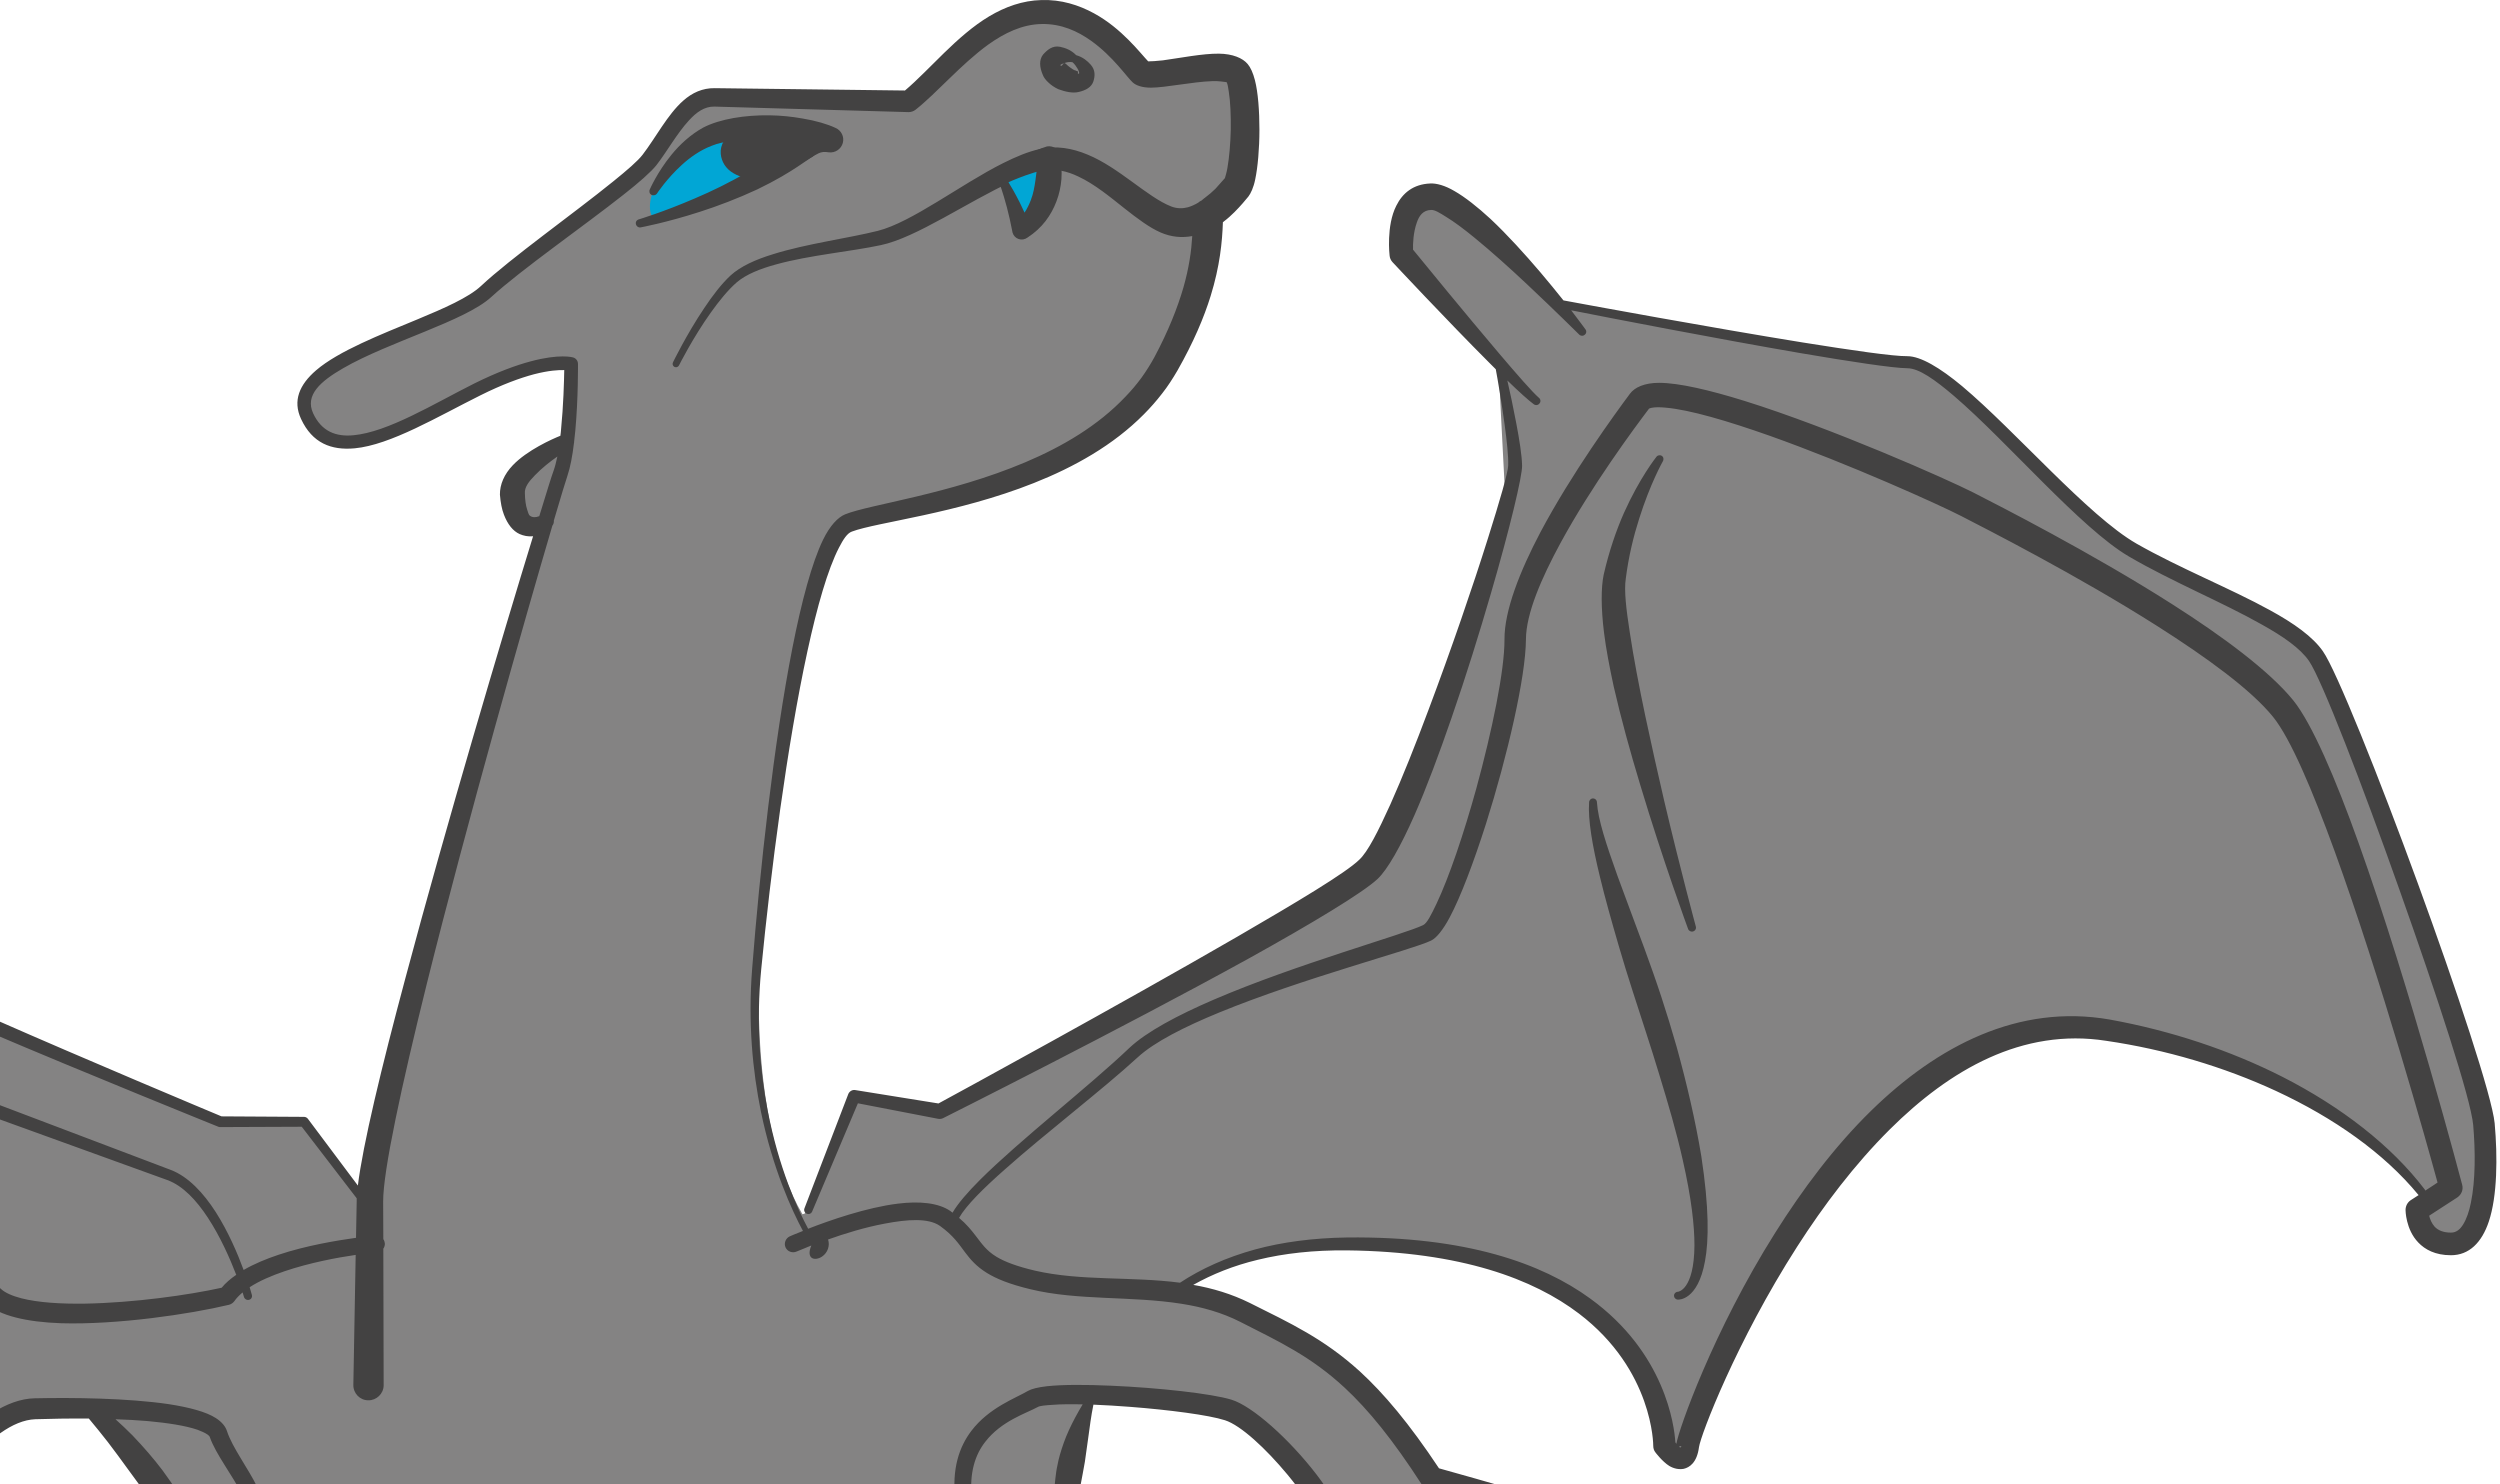 <svg width="283" height="168" viewBox="0 0 283 168" fill="none" xmlns="http://www.w3.org/2000/svg">
<path fill-rule="evenodd" clip-rule="evenodd" d="M-33.432 191.358L-43.472 192.959L-47.841 191.358L-48.733 189.558L-47.042 184.392L-41.708 181.02L-38.876 178.155L-37.24 174.302L-35.937 172.309L-27.007 173.073L-20.745 165.283L-15.574 162.18L-9.912 155.923L-5.886 150.097C-5.886 150.097 -6.754 150.097 -12.198 149.715C-28.971 150.043 -38.768 168.769 -43.557 178.155C-47.047 166.389 -69.547 144.242 -72.7 141.178L-73.002 140.558C-91.238 148.292 -101.119 158.342 -111.254 168.323C-113.891 172.294 -122.256 206.703 -120.634 207.779C-118.235 213.763 -120.193 213.892 -120.634 213.803C-123.693 213.163 -128.101 197.957 -129.906 192.959C-131.715 187.961 -129.906 164.356 -129.906 153.831C-129.906 143.305 -119.34 110.141 -117.575 105.991C-115.805 101.841 -110.971 100.884 -109.34 100.75C-107.704 100.616 -100.083 93.333 -94.843 88.499C-89.602 83.67 -79.597 69.103 -78.511 66.589C-77.42 64.071 -70.548 62.613 -65.308 61.349C-60.067 60.084 -53.761 52.642 -52.928 50.153C-52.1 47.66 -43.17 33.747 -39.64 34.367C-36.105 34.992 -33.408 34.367 -32.991 36.445C-32.575 38.522 -42.337 51.814 -43.17 55.761C-43.998 59.703 -15.133 108.926 -12.019 111.003C-8.9 113.081 24.948 126.993 24.948 126.993H34.428L41.701 136.23C46.094 111.911 56.104 79.842 61.38 59.633C58.043 59.246 57.973 56.326 58.345 54.804C58.722 53.262 62.123 51.393 63.601 50.486C64.578 45.959 65.014 42.706 64.647 41.199C64.647 41.199 61.474 40.366 54.027 44.09C46.585 47.813 37.779 53.624 34.755 47.114C31.731 40.599 50.393 37.297 55.018 33.009C59.644 28.72 71.42 20.827 73.527 18.105C75.639 15.383 77.543 10.96 80.879 11.03C84.211 11.094 99.764 11.412 102.873 11.476C106.944 8.238 111.57 1.5 117.901 1.367C124.227 1.228 128.104 7.286 129.195 8.238C130.286 9.19 138.586 6.468 140.014 8.238C140.177 8.437 140.837 17.936 140.014 20.609C139.612 21.918 138.888 22.651 137.198 24.312C136.117 37.55 131.778 41.095 129.443 45.394C118.823 55.017 95.411 59.633 95.411 59.633C91.931 68.225 89.536 79.326 87.801 90.368C84.945 108.499 84.761 126.963 90.835 137.454L91.088 137.385L96.691 124.315L106.844 125.674C106.844 125.674 151.928 100.626 156.37 97.031C159.171 93.972 167.625 67.983 170.525 58.885C170.064 50.287 169.618 41.056 169.618 41.056L170.253 41.73L170.892 42.414C172.261 43.862 173.361 44.967 173.912 45.394L169.618 41.056C165.002 36.078 158.626 28.779 158.626 28.779C158.626 28.779 157.962 22.398 161.948 22.265C164.764 22.17 172.161 29.84 176.262 34.352L179.093 37.55C179.093 37.55 177.962 36.226 176.262 34.352L176.257 34.347C176.257 34.347 210.859 41.006 215.911 41.006C220.963 41.006 233.854 57.888 241.43 62.276C248.574 66.411 258.089 69.678 261.599 73.57C261.971 73.788 262.303 73.996 262.571 74.185C265.258 76.069 280.425 124.315 281.164 126.775C281.907 129.229 281.337 132.471 281.446 136.021C281.55 139.571 278.055 140.969 275.853 140.86C273.647 140.756 274.079 136.775 274.079 136.775L274.559 136.021C265.903 123.765 249.234 119.353 240.151 117.042C208.965 110.75 191.651 161.347 191.651 161.347L190.843 164.788H189.445L188.369 163.9C188.369 158.977 185.305 146.131 164.496 142.154C143.688 138.183 137.773 143.498 133.31 146.131C150.678 148.337 161.487 166.082 161.859 166.994C162.235 167.906 167.293 169.305 170.357 169.845C173.421 170.38 179.821 174.307 179.821 174.307C179.821 174.307 187.725 181.298 188.369 183.499C189.014 185.706 185.196 188.933 183.53 189.146C181.864 189.36 176.703 181.347 175.573 181.298C174.442 181.243 172.831 182.374 172.612 184.471C172.399 186.563 176.703 191.407 176.703 194.095C176.703 196.782 173.53 199.524 171.517 200.386C169.509 201.244 167.293 200.386 166.162 199.524C165.032 198.666 165.518 196.782 165.84 194.095C166.162 191.407 162.721 188.125 160.57 187.481C158.418 186.836 154.764 189.955 154.655 193.341C154.546 196.727 154.655 197.372 151.001 200.386C147.128 202.588 144.223 192.156 144.223 192.156C144.223 192.156 144.01 188.77 144.223 185.706C144.441 182.642 147.128 180.921 148.363 179.682C149.603 178.447 150.356 177.103 151.001 172.745C150.46 168.824 140.896 161.129 139.488 159.959C138.08 158.793 128.1 158.065 128.1 158.065C128.1 158.065 124.426 157.757 123.454 158.357C120.261 164.198 120.271 178.72 120.271 178.72L24.948 180.366C21.656 172.731 17.099 165.69 10.351 159.691C2.26 158.699 -0.601 160.578 -3.03 162.695L-13.452 177.986C-16.104 182.914 -8.008 177.986 -4.879 186.762C-1.746 195.542 -3.447 198.859 -8.826 201.056C-14.2 203.252 -12.227 194.928 -17.398 192.617C-22.57 190.302 -21.618 198.74 -23.318 202.414C-25.019 206.088 -31.687 206.5 -33.596 202.414C-35.331 198.696 -33.115 193.624 -33.423 191.412L-33.432 191.358ZM170.253 41.73L170.218 41.7L169.791 41.239L169.682 41.125L169.836 41.864C169.856 41.963 169.876 42.062 169.901 42.161C169.94 42.374 169.985 42.588 170.029 42.801L170.183 43.579L170.927 42.449L170.892 42.414L170.872 42.394L170.267 41.75L170.253 41.73ZM-33.462 191.219L-33.447 191.288L-33.432 191.358L-33.596 190.847C-33.537 190.956 -33.492 191.08 -33.462 191.219Z" fill="#848383"/>
<path fill-rule="evenodd" clip-rule="evenodd" d="M73.973 21.65C73.448 22.537 73.249 25.086 74.583 24.689C77.017 23.965 81.162 22.567 85.198 20.44C91.45 17.148 91.43 15.477 93.994 15.809C91.183 14.595 83.855 13.737 80.091 15.477C76.328 17.217 74.895 20.118 73.973 21.65Z" fill="#01a6d5"/>
<path fill-rule="evenodd" clip-rule="evenodd" d="M63.436 49.328C62.488 49.707 59.682 50.958 58.051 52.665C57.084 53.67 56.572 54.846 56.591 56.002C56.667 56.875 56.799 57.633 57.045 58.259C57.463 59.359 58.069 60.117 58.828 60.459C59.264 60.648 59.776 60.762 60.345 60.705C56.913 71.874 50.523 93.359 45.896 110.709C43.165 120.892 41.06 129.672 40.511 134.204L34.859 126.657C34.764 126.524 34.593 126.429 34.423 126.429L25.075 126.372C23.71 125.804 9.64 119.906 -0.733 115.336C-6.137 112.966 -10.518 110.975 -11.542 110.292C-13.078 109.249 -20.814 96.544 -28.134 83.631C-33.823 73.6 -39.246 63.417 -41.256 58.373C-41.559 57.576 -41.787 56.913 -41.92 56.419C-41.958 56.249 -41.977 56.021 -41.996 55.964C-41.256 52.741 -34.6 43.43 -32.477 39.069C-31.832 37.742 -31.623 36.699 -31.718 36.187C-31.984 34.802 -32.818 34.101 -34.145 33.74C-35.378 33.399 -37.236 33.456 -39.398 33.058C-40.156 32.925 -41.104 33.134 -42.128 33.759C-43.19 34.423 -44.442 35.58 -45.712 36.983C-49.562 41.269 -53.696 48.02 -54.265 49.707C-54.682 50.959 -56.653 53.519 -59.118 55.813C-61.129 57.709 -63.481 59.416 -65.642 59.928C-68.923 60.705 -72.828 61.578 -75.635 62.715C-77.816 63.606 -79.333 64.763 -79.864 65.996C-80.452 67.342 -83.675 72.197 -87.278 77.089C-90.274 81.166 -93.536 85.262 -95.849 87.385C-98.864 90.173 -102.675 93.776 -105.653 96.355C-106.809 97.36 -107.852 98.194 -108.649 98.763C-109.009 99.01 -109.464 99.256 -109.559 99.313C-110.659 99.408 -112.859 99.825 -114.907 101.038C-116.5 101.968 -117.998 103.371 -118.87 105.438C-119.951 107.998 -124.293 121.537 -127.479 134.071C-129.508 142.074 -131.044 149.677 -131.006 153.83C-130.949 160.429 -131.574 172.186 -131.574 181.25C-131.574 186.768 -131.328 191.319 -130.626 193.215C-129.469 196.325 -127.27 203.398 -125.013 208.442C-124.046 210.604 -123.06 212.405 -122.169 213.391C-121.676 213.922 -121.183 214.245 -120.747 214.32C-120.026 214.472 -119.552 214.302 -119.249 213.998C-118.926 213.695 -118.756 213.221 -118.756 212.633C-118.737 211.343 -119.438 209.409 -119.874 208.347C-119.799 208.234 -119.742 208.101 -119.704 207.949C-119.704 207.949 -116.556 192.305 -113.826 180.795C-112.555 175.504 -111.418 171.086 -110.678 169.645C-110.147 168.545 -107.967 166.459 -104.99 163.823C-100.723 160.088 -94.826 155.423 -89.156 151.384C-85.06 148.464 -81.096 145.847 -77.949 144.178C-75.901 143.078 -74.289 142.339 -73.284 142.339C-73.037 142.339 -72.734 142.491 -72.412 142.68C-71.843 142.984 -71.236 143.458 -70.553 144.027C-68.638 145.695 -66.325 148.274 -63.879 151.251C-55.004 162.155 -44.461 178.557 -44.461 178.557C-44.195 178.975 -43.721 179.221 -43.228 179.164C-42.735 179.107 -42.318 178.766 -42.148 178.311C-42.148 178.311 -37.388 164.79 -27.11 156.599C-22.749 153.147 -17.402 150.626 -10.973 150.588C-10.12 150.569 -9.286 150.626 -8.451 150.702C-8.318 150.721 -8.166 150.739 -8.034 150.758C-9.228 152.559 -10.499 154.57 -11.808 156.409C-13.325 158.514 -14.88 160.391 -16.51 161.206C-18.425 162.155 -20.284 163.558 -21.933 165.037C-24.683 167.502 -26.883 170.214 -27.85 171.522C-29.234 171.162 -31.87 170.574 -33.975 170.669C-35.643 170.745 -36.971 171.314 -37.615 172.3C-38.734 174.025 -38.734 175.789 -39.606 177.438C-39.852 177.912 -40.194 178.387 -40.706 178.823C-41.521 179.524 -43.285 180.359 -44.992 181.459C-46.699 182.559 -48.329 183.886 -49.259 185.479C-50.51 187.621 -50.681 190.276 -48.064 193.538C-48.045 193.557 -48.007 193.595 -47.988 193.613C-46.661 195.017 -44.973 195.263 -43.304 194.884C-41.086 194.391 -38.905 192.722 -38.203 192.134C-37.881 192.021 -37.217 191.812 -36.477 191.66C-36.041 191.584 -35.587 191.527 -35.188 191.565C-35.094 191.565 -34.961 191.603 -34.885 191.622C-34.866 191.717 -34.884 191.85 -34.903 192.001C-34.903 192.305 -34.941 192.665 -35.017 193.045C-35.264 194.713 -35.776 196.875 -35.776 198.98C-35.776 200.383 -35.567 201.786 -34.979 203.057C-33.766 205.636 -31.13 206.868 -28.456 206.849C-25.707 206.83 -23.034 205.427 -21.915 203.057C-20.967 200.99 -20.814 197.482 -19.999 195.112C-19.809 194.524 -19.639 194.012 -19.241 193.803C-18.937 193.633 -18.558 193.765 -18.027 194.012C-15.827 194.979 -15.297 197.349 -14.576 199.112C-13.969 200.667 -13.211 201.919 -12.13 202.507C-11.201 203 -9.987 203.151 -8.261 202.431C-5.265 201.217 -3.331 199.624 -2.421 197.273C-1.454 194.808 -1.681 191.376 -3.521 186.275C-4.184 184.436 -5.056 183.127 -5.986 182.179C-7.616 180.529 -9.456 179.923 -10.992 179.581C-11.504 179.468 -11.978 179.373 -12.376 179.278L-12.509 179.24C-12.453 179.05 -12.357 178.823 -12.244 178.633C-10.746 175.789 -7.522 170.062 -3.749 165.777C-1.283 162.989 1.391 160.752 4.008 160.657C5.752 160.6 7.857 160.562 10.057 160.581C10.796 161.453 11.516 162.363 12.218 163.254C12.995 164.26 13.717 165.265 14.437 166.251C15.044 167.066 15.631 167.882 16.2 168.659C17.129 169.929 18.02 171.143 18.817 172.281C22.154 177.078 24.089 180.738 24.089 180.738C24.297 181.212 24.866 181.44 25.341 181.231C25.815 181.003 26.023 180.454 25.815 179.98C25.815 179.98 24.487 176.395 21.737 171.636C20.808 169.986 19.708 168.204 18.381 166.421C17.376 165.094 16.238 163.786 15.006 162.496C14.38 161.87 13.735 161.245 13.072 160.657C14.323 160.695 15.555 160.77 16.712 160.865C18.969 161.074 20.979 161.377 22.363 161.851C22.818 162.022 23.197 162.193 23.481 162.382C23.595 162.477 23.709 162.553 23.747 162.667C24.411 164.601 26.326 167.009 27.445 169.246C27.9 170.138 28.223 170.991 28.147 171.75C28.09 172.262 28.469 172.736 28.981 172.793C29.493 172.85 29.967 172.47 30.024 171.958C30.138 170.897 29.777 169.664 29.152 168.393C28.109 166.232 26.308 163.88 25.701 162.022C25.53 161.472 25.112 160.96 24.43 160.524C23.349 159.822 21.434 159.31 19.102 158.95C14.494 158.267 8.179 158.192 3.932 158.287C0.765 158.343 -2.61 160.77 -5.625 164.089C-9.626 168.488 -13.04 174.385 -14.652 177.325C-15.411 178.747 -15.429 179.695 -15.22 180.302C-15.012 180.89 -14.576 181.345 -13.912 181.648C-13.343 181.914 -12.471 182.065 -11.485 182.312C-9.741 182.748 -7.484 183.639 -6.233 187.242C-4.754 191.414 -4.374 194.202 -5.171 196.193C-5.815 197.842 -7.294 198.809 -9.38 199.662C-9.93 199.871 -10.328 199.985 -10.632 199.871C-10.84 199.795 -10.954 199.606 -11.087 199.416C-11.77 198.373 -12.149 196.762 -12.87 195.282C-13.685 193.614 -14.823 192.096 -16.776 191.224C-18.236 190.561 -19.374 190.58 -20.265 190.902C-21.061 191.205 -21.706 191.774 -22.218 192.589C-22.843 193.594 -23.242 195.074 -23.545 196.667C-23.887 198.468 -24.095 200.44 -24.702 201.767C-25.328 203.114 -26.92 203.778 -28.494 203.797C-29.992 203.816 -31.528 203.209 -32.211 201.767C-32.609 200.895 -32.742 199.947 -32.742 198.98C-32.761 196.629 -32.059 194.239 -31.927 192.589C-31.832 191.547 -31.965 190.712 -32.268 190.124C-32.78 189.195 -33.728 188.683 -34.923 188.589C-36.838 188.418 -39.531 189.461 -39.531 189.461C-39.683 189.537 -39.834 189.612 -39.967 189.745C-39.967 189.745 -41.503 191.148 -43.266 191.812C-44.138 192.135 -45.106 192.343 -45.826 191.641C-47.381 189.726 -47.514 188.19 -46.774 186.92C-45.921 185.422 -44.176 184.265 -42.602 183.317C-41.047 182.369 -39.607 181.591 -38.867 180.947C-38.052 180.226 -37.502 179.486 -37.123 178.728C-36.307 177.135 -36.364 175.447 -35.302 173.798C-35.17 173.589 -34.885 173.532 -34.581 173.476C-33.88 173.343 -33.007 173.362 -32.135 173.457C-29.916 173.665 -27.717 174.329 -27.717 174.329C-27.168 174.499 -26.56 174.291 -26.238 173.817C-26.238 173.817 -23.716 170.176 -20.189 166.952C-18.71 165.606 -17.079 164.355 -15.372 163.463C-13.457 162.496 -11.561 160.354 -9.797 157.85C-8.224 155.594 -6.707 153.053 -5.323 151.005C-5.076 150.872 -4.905 150.663 -4.848 150.379C-4.83 150.341 -4.829 150.322 -4.829 150.303C-4.431 149.734 -4.052 149.222 -3.673 148.786C-3.18 148.217 -2.724 147.762 -2.269 147.497C-2.022 147.364 -1.776 147.326 -1.549 147.534C-0.107 148.938 3.059 149.659 6.909 149.791C13.242 149.981 21.472 148.767 25.909 147.705C26.156 147.648 26.364 147.497 26.516 147.307C26.762 146.947 27.084 146.624 27.464 146.302C27.558 146.643 27.616 146.814 27.616 146.814C27.691 147.061 27.957 147.212 28.203 147.136C28.45 147.079 28.583 146.814 28.507 146.567C28.507 146.567 28.431 146.264 28.26 145.714C29.36 144.994 30.745 144.406 32.186 143.913C35.03 142.946 38.159 142.358 40.263 142.055L39.999 156.769C39.98 157.718 40.737 158.514 41.686 158.514C42.615 158.533 43.411 157.775 43.43 156.845L43.392 141.353C43.506 141.182 43.582 140.974 43.563 140.746C43.544 140.557 43.487 140.405 43.392 140.272L43.373 136.044C43.355 132.573 45.459 122.884 48.322 111.335C52.892 92.999 59.416 70.073 62.526 59.511C62.659 59.34 62.715 59.131 62.696 58.923C63.512 56.154 64.062 54.353 64.232 53.86C64.555 52.912 64.801 51.603 64.972 50.162C64.991 50.105 64.991 50.048 64.991 49.991C65.047 49.574 65.086 49.157 65.124 48.759C65.465 45.08 65.427 41.193 65.427 41.193C65.427 40.833 65.18 40.529 64.839 40.453C64.839 40.453 63.36 40.017 60.06 40.908C58.429 41.344 56.325 42.103 53.689 43.411C49.081 45.725 43.924 48.911 39.999 49.271C38.026 49.461 36.395 48.835 35.447 46.787C34.499 44.72 36.281 43.165 38.841 41.686C44.018 38.69 52.628 36.358 55.605 33.627C58.98 30.536 66.147 25.549 70.603 22.022C72.348 20.656 73.695 19.462 74.302 18.703C75.496 17.167 76.633 15.101 77.999 13.621C78.814 12.73 79.725 12.047 80.862 12.066L102.859 12.692C103.144 12.692 103.408 12.597 103.636 12.427C106.082 10.492 108.756 7.307 111.866 5.05C113.706 3.742 115.696 2.756 117.934 2.718C120.152 2.68 121.992 3.533 123.509 4.614C126.012 6.397 127.586 8.767 128.231 9.336C128.572 9.658 129.274 9.924 130.279 9.924C131.929 9.924 134.962 9.26 137.256 9.184C137.844 9.146 138.641 9.279 138.85 9.298C138.983 9.526 139.02 9.905 139.096 10.36C139.286 11.536 139.343 13.11 139.324 14.665C139.286 16.257 139.153 17.831 138.944 19.006C138.869 19.481 138.698 20.031 138.66 20.163C138.395 20.467 138.034 20.884 137.598 21.358C137.257 21.699 136.84 22.059 136.404 22.382L136.366 22.42H136.346C136.233 22.515 136.119 22.61 136.006 22.705C135.873 22.762 135.74 22.837 135.626 22.951C135.266 23.16 134.868 23.349 134.47 23.463C133.882 23.615 133.256 23.634 132.573 23.368C129.9 22.325 126.676 18.969 123.13 17.509C121.366 16.769 119.527 16.447 117.65 16.883C116.379 17.167 115.014 17.736 113.573 18.457C108.756 20.865 103.219 25.169 99.351 26.137C96.013 26.971 91.254 27.597 87.518 28.773C85.527 29.379 83.821 30.157 82.702 31.181C81.678 32.129 80.635 33.494 79.706 34.897C77.715 37.855 76.178 41.022 76.178 41.022C76.084 41.212 76.16 41.439 76.35 41.534C76.539 41.629 76.767 41.553 76.862 41.363C76.862 41.363 78.416 38.254 80.445 35.409C81.374 34.101 82.398 32.83 83.403 31.958C84.446 31.067 86.039 30.422 87.859 29.929C91.614 28.886 96.374 28.469 99.711 27.748C103.712 26.914 109.572 22.818 114.559 20.543C115.848 19.974 117.062 19.538 118.162 19.329C119.508 19.064 120.817 19.386 122.049 19.974C123.927 20.846 125.67 22.306 127.301 23.596C128.742 24.733 130.108 25.757 131.359 26.307C132.611 26.857 133.824 26.933 134.962 26.724C134.867 28.393 134.602 30.308 133.957 32.565C133.294 34.84 132.269 37.457 130.658 40.472C130.221 41.269 129.728 42.046 129.197 42.786C128.648 43.525 128.06 44.227 127.415 44.891C124.305 48.19 120.247 50.56 116.076 52.324C107.485 55.965 98.441 57.102 95.672 58.221C94.838 58.563 93.946 59.511 93.169 61.104C91.917 63.683 90.742 68.044 89.699 73.353C87.594 84.067 86.001 98.649 85.147 109.609C84.654 115.791 85.204 121.253 86.134 125.823C87.48 132.327 89.642 137.011 90.894 139.343C89.965 139.703 89.414 139.949 89.414 139.949C88.94 140.158 88.713 140.727 88.921 141.201C89.13 141.675 89.699 141.884 90.173 141.675C90.173 141.675 90.799 141.41 91.842 140.993C91.197 142.547 92.259 142.775 93.056 142.244C93.7 141.808 93.966 141.012 93.738 140.31C95.596 139.646 97.929 138.925 100.185 138.508C102.688 138.034 105.078 137.845 106.405 138.774C107.941 139.874 108.567 140.86 109.25 141.77C109.876 142.604 110.538 143.363 111.695 144.084C112.757 144.747 114.275 145.373 116.645 145.942C122.03 147.25 128.022 146.681 133.768 147.591C136.043 147.952 138.281 148.559 140.405 149.64C144.804 151.877 148.369 153.527 152.218 157.092C154.873 159.557 157.66 162.951 160.96 168.071C161.13 168.318 161.396 168.526 161.699 168.602C167.73 170.385 171.845 171.446 174.841 172.774C176.699 173.589 178.083 174.5 179.221 175.827C181.117 178.027 183.772 180.188 185.536 182.065C186.048 182.596 186.483 183.108 186.749 183.582C186.882 183.791 186.996 183.962 186.977 184.132C186.882 184.948 186.332 185.991 185.649 186.768C185.327 187.148 184.967 187.47 184.588 187.659C184.398 187.754 184.227 187.849 184.056 187.754C183.412 187.432 182.501 186.313 181.458 185.099C179.808 183.165 178.007 180.985 176.756 180.131C175.637 179.354 174.632 179.448 173.987 179.866C172.906 180.586 171.883 181.477 171.352 182.577C170.954 183.449 170.802 184.436 171.124 185.592C171.466 186.749 173.323 189.29 174.537 191.679C174.84 192.286 175.106 192.893 175.257 193.443C175.295 193.632 175.334 193.822 175.353 193.993C175.353 194.087 175.372 194.183 175.315 194.258C174.367 195.472 173.077 197.785 171.333 198.923C170.555 199.416 169.683 199.606 168.659 199.075C167.748 198.582 167.275 198.127 167.085 197.577C166.896 196.97 167.028 196.325 167.104 195.7C167.237 194.695 167.35 193.651 167.142 192.627C166.763 190.826 165.454 188.494 163.785 187.147C162.25 185.915 160.467 185.478 158.761 186.332C157.13 187.147 155.651 188.323 154.57 189.84C153.546 191.319 152.882 193.102 152.901 195.188C152.901 196.515 152.787 197.52 152.256 198.164C151.744 198.771 150.853 198.942 149.564 198.942C148.976 198.942 148.483 198.506 147.99 197.937C147.212 196.989 146.549 195.643 146.075 194.144C145.316 191.793 144.974 189.062 145.316 186.844C145.657 184.72 146.927 183.146 148.236 181.743C149.355 180.529 150.55 179.429 151.384 178.273C152.123 177.268 152.636 176.206 152.75 175.049C152.939 173.191 151.384 169.986 149.014 166.895C145.999 162.97 141.789 159.159 139.381 158.438C137.143 157.755 131.132 157.092 125.823 156.864C122.921 156.732 120.266 156.731 118.522 156.921C117.498 157.035 116.759 157.224 116.361 157.452C115.033 158.248 111.961 159.329 109.951 161.984C108.604 163.767 107.714 166.251 108.15 169.853C108.207 170.365 108.68 170.726 109.192 170.669C109.704 170.612 110.084 170.138 110.008 169.626C109.705 166.687 110.406 164.639 111.544 163.198C113.383 160.827 116.209 159.974 117.441 159.291C117.726 159.12 118.333 159.083 119.167 159.026C120.096 158.95 121.271 158.95 122.561 158.969C121.973 159.955 121.443 160.922 120.987 161.927C120.57 162.837 120.247 163.766 119.982 164.677C119.868 165.075 119.773 165.473 119.698 165.891C119.584 166.384 119.527 166.876 119.47 167.35C119.318 168.583 119.28 169.74 119.28 170.821C119.28 175.239 120.001 178.197 120.001 178.197C120.039 178.463 120.267 178.633 120.513 178.614C120.779 178.595 120.949 178.349 120.93 178.102C120.93 178.102 121.025 175.732 121.575 172.205C121.765 170.972 122.03 169.626 122.314 168.147C122.466 167.294 122.656 166.402 122.808 165.473C122.94 164.601 123.054 163.71 123.186 162.78C123.357 161.529 123.509 160.296 123.774 159.007C125.083 159.064 126.505 159.14 127.909 159.254C132.346 159.595 136.84 160.182 138.66 160.77C140.462 161.339 143.306 163.994 145.733 166.914C147.307 168.81 148.692 170.84 149.469 172.546C149.867 173.419 150.133 174.177 150.076 174.765C149.962 175.751 149.318 176.585 148.559 177.438C147.307 178.823 145.676 180.226 144.443 181.933C143.533 183.222 142.813 184.663 142.529 186.389C141.998 189.555 142.604 193.576 143.893 196.667C144.69 198.544 145.752 200.061 146.909 200.952C147.743 201.578 148.634 201.9 149.564 201.919C151.991 201.919 153.546 201.255 154.532 200.099C155.442 199.037 155.897 197.425 155.916 195.188C155.916 193.784 156.353 192.589 157.054 191.603C157.832 190.504 158.931 189.651 160.125 189.063C160.941 188.664 161.699 189.29 162.382 190.011C163.254 190.94 163.919 192.21 164.127 193.253C164.298 194.126 164.07 194.998 163.994 195.832C163.88 196.742 163.881 197.634 164.165 198.506C164.525 199.644 165.341 200.781 167.218 201.786C169.417 202.943 171.332 202.564 173.001 201.483C175.03 200.155 176.604 197.558 177.723 196.117C178.387 195.263 178.557 194.069 178.197 192.665C177.761 191.091 176.642 189.157 175.599 187.489C174.879 186.351 174.177 185.365 174.025 184.777C173.892 184.322 173.988 183.943 174.196 183.62C174.443 183.26 174.802 182.938 175.182 182.653C176.471 183.601 178.349 186.028 179.942 187.83C181.041 189.062 182.065 190.03 182.748 190.371C184.132 191.054 185.782 190.617 187.166 189.347C188.57 188.076 189.669 185.99 189.821 184.435C189.916 183.487 189.498 182.331 188.531 181.136C186.881 179.088 183.564 176.566 181.307 173.987C179.923 172.394 178.216 171.238 175.941 170.252C172.945 168.962 168.848 167.9 162.894 166.213C159.519 161.131 156.655 157.736 153.925 155.233C149.848 151.536 146.113 149.81 141.486 147.497C139.419 146.473 137.257 145.828 135.076 145.449C137.2 144.254 139.628 143.268 142.396 142.605C145.354 141.884 148.71 141.505 152.502 141.543C165.454 141.694 173.608 144.804 178.728 148.691C187.185 155.12 187.147 163.653 187.147 163.653C187.147 163.937 187.224 164.203 187.394 164.411C187.394 164.411 188.171 165.454 188.967 165.947C189.517 166.269 190.087 166.365 190.599 166.27C191.243 166.118 192.096 165.587 192.324 163.823C192.513 162.458 196.553 151.858 203.436 141.125C206.414 136.48 209.94 131.815 213.922 127.852C220.73 121.082 228.94 116.341 238.422 117.82C245.172 118.806 251.772 120.779 257.631 123.49C264.211 126.543 269.881 130.544 273.75 135.247C273.769 135.247 273.768 135.266 273.787 135.285L272.876 135.873C272.516 136.119 272.308 136.537 272.308 136.973C272.308 136.973 272.308 139.153 273.75 140.651C274.508 141.448 275.664 142.092 277.447 142.092C279.495 142.092 280.936 140.67 281.733 138.281C282.7 135.399 282.737 130.961 282.396 127.15C282.111 124.154 278.092 112.018 273.712 100.033C269.274 87.878 264.457 75.856 262.959 73.733C261.821 72.083 259.66 70.547 256.948 69.068C252.549 66.641 246.671 64.289 241.854 61.54C236.393 58.411 228.163 48.797 222.114 43.715C219.611 41.629 217.412 40.32 215.914 40.32C214.302 40.339 209.637 39.657 204.062 38.766C193.633 37.078 180.036 34.575 176.983 34.006C176.225 33.058 175.334 31.958 174.367 30.82C172.622 28.772 170.631 26.573 168.734 24.79C167.255 23.425 165.834 22.306 164.639 21.624C163.577 20.998 162.609 20.733 161.908 20.77C159.974 20.846 158.76 21.87 158.059 23.292C156.902 25.568 157.3 28.905 157.3 28.905C157.319 29.19 157.433 29.455 157.623 29.664C157.623 29.664 163.823 36.301 168.602 41.079C168.849 41.326 169.095 41.572 169.322 41.8C169.55 43.013 169.987 45.611 170.328 48.095C170.574 49.916 170.764 51.641 170.726 52.703C170.707 53.48 169.797 56.628 168.432 60.952C166.725 66.394 164.24 73.619 161.737 80.275C160.258 84.238 158.76 87.992 157.395 91.045C156.011 94.098 154.835 96.431 153.868 97.322C152.332 98.82 146.776 102.138 140.044 106.045C126.638 113.8 108.548 123.661 106.234 124.912L96.81 123.395C96.488 123.338 96.165 123.528 96.032 123.831L91.064 136.783C90.969 137.029 91.083 137.295 91.33 137.39C91.576 137.504 91.841 137.371 91.936 137.143L97.113 124.893L106.234 126.657C106.424 126.676 106.613 126.657 106.784 126.562C106.784 126.562 126.885 116.493 141.41 108.472C148.521 104.528 154.304 101.039 155.935 99.503C157.054 98.46 158.552 95.824 160.125 92.259C161.491 89.149 162.932 85.281 164.335 81.204C165.947 76.558 167.483 71.609 168.772 67.172C170.915 59.833 172.338 53.841 172.3 52.703C172.281 51.584 171.997 49.764 171.636 47.886C171.314 46.161 170.934 44.398 170.631 43.07C171.977 44.379 173.077 45.365 173.627 45.763C173.836 45.914 174.12 45.877 174.271 45.668C174.442 45.478 174.405 45.175 174.196 45.023C173.476 44.398 171.75 42.425 169.721 40.036C165.966 35.618 161.207 29.796 159.955 28.261C159.936 27.635 159.974 26.326 160.391 25.169C160.638 24.449 161.074 23.785 162.003 23.766C162.439 23.747 162.989 24.108 163.691 24.544C164.658 25.132 165.739 25.947 166.896 26.895C168.849 28.488 170.991 30.422 172.907 32.224C176.13 35.258 178.747 37.856 178.747 37.856C178.918 38.045 179.202 38.064 179.392 37.894C179.6 37.742 179.619 37.438 179.448 37.249C179.448 37.249 178.842 36.414 177.856 35.125C182.255 35.997 194.372 38.348 203.853 39.979C209.523 40.946 214.264 41.667 215.914 41.686C217.222 41.686 219.023 42.975 221.185 44.815C227.253 50.01 235.521 59.795 241.001 63C245.799 65.806 251.658 68.214 256.038 70.698C258.427 72.026 260.381 73.372 261.386 74.832C262.827 76.937 267.396 88.789 271.644 100.792C275.816 112.549 279.722 124.438 279.969 127.378C280.215 130.298 280.234 133.597 279.703 136.157C279.514 137.105 279.229 137.958 278.831 138.603C278.49 139.153 278.072 139.532 277.447 139.532C276.574 139.532 275.987 139.267 275.608 138.869C275.248 138.471 275.077 137.996 274.982 137.617L278.167 135.551C278.641 135.228 278.869 134.659 278.717 134.109C278.717 134.109 272.858 111.79 266.979 95.388C264.363 88.068 261.708 81.905 259.603 79.288C256.929 75.989 251.658 72.064 245.874 68.385C236.715 62.544 226.267 57.235 223.385 55.756C220.408 54.239 207.38 48.475 197.482 45.384C193.519 44.151 190.029 43.336 187.811 43.336C186.161 43.336 185.043 43.847 184.512 44.568C182.805 46.862 177.931 53.556 174.385 60.231C172.034 64.687 170.29 69.144 170.308 72.367C170.327 75.894 168.905 82.721 167.122 89.244C165.7 94.383 164.032 99.313 162.61 102.309C162.003 103.58 161.548 104.49 161.111 104.717C159.045 105.741 146.757 109.136 137.408 113.156C133.312 114.919 129.786 116.796 127.833 118.636C123.301 122.959 115.488 129.027 110.956 133.54C109.534 134.963 108.434 136.233 107.828 137.276C107.752 137.219 107.656 137.143 107.58 137.086C106.234 136.157 104.072 135.948 101.645 136.252C98.08 136.688 93.909 138.148 91.482 139.096C90.268 136.84 88.144 132.175 86.893 125.671C86.021 121.158 85.584 115.772 86.172 109.704C87.234 98.82 89.092 84.333 91.406 73.695C92.505 68.632 93.7 64.46 94.971 61.995C95.463 61.047 95.9 60.364 96.431 60.175C99.237 59.113 108.339 58.145 117.043 54.675C121.594 52.874 126.031 50.39 129.483 46.901C130.222 46.161 130.904 45.384 131.549 44.549C132.194 43.734 132.763 42.843 133.294 41.932C135.114 38.728 136.29 35.94 137.048 33.494C138.091 30.119 138.357 27.388 138.432 25.15L138.47 25.131L138.49 25.113C138.49 25.113 138.508 25.113 138.508 25.094C138.963 24.753 139.38 24.373 139.741 24.013C140.442 23.311 140.992 22.648 141.315 22.25C141.58 21.908 141.903 21.244 142.092 20.296C142.377 18.95 142.567 16.826 142.567 14.702C142.567 12.578 142.415 10.454 142.055 9.07C141.846 8.255 141.561 7.629 141.239 7.25C140.67 6.567 139.533 6.093 137.978 6.074C136.138 6.055 133.578 6.567 131.625 6.833C130.999 6.909 130.241 6.947 129.975 6.947C129.084 6.017 126.98 3.211 123.832 1.504C122.125 0.575 120.134 -0.07 117.877 0.006C115.754 0.063 113.801 0.765 111.98 1.846C108.302 4.045 105.229 7.895 102.442 10.246L80.9 9.98C79.535 9.961 78.36 10.492 77.336 11.402C75.572 12.957 74.207 15.613 72.747 17.509C72.216 18.21 70.983 19.272 69.409 20.543C64.972 24.145 57.804 29.227 54.447 32.375C53.044 33.684 50.276 34.897 47.261 36.149C43.051 37.893 38.33 39.733 35.788 41.913C33.892 43.544 33.115 45.364 34.082 47.431C35.353 50.162 37.495 50.996 40.15 50.75C44.208 50.37 49.574 47.147 54.371 44.758C56.874 43.506 58.885 42.786 60.44 42.368C62.127 41.932 63.246 41.875 63.872 41.894C63.853 43.146 63.777 45.934 63.512 48.607C63.493 48.835 63.474 49.081 63.436 49.328ZM40.377 135.645L34.158 127.548L24.942 127.586C24.866 127.586 24.791 127.586 24.715 127.548C24.715 127.548 9.621 121.461 -1.359 116.777C-6.915 114.426 -11.428 112.397 -12.49 111.696C-14.291 110.52 -24.702 93.947 -33.102 79.137C-37.957 70.585 -42.148 62.639 -43.684 58.62C-44.272 57.102 -44.442 56.002 -44.328 55.509C-44.139 54.523 -43.436 52.969 -42.45 51.167C-40.402 47.413 -37.141 42.388 -35.359 39.069C-34.828 38.064 -34.354 36.793 -34.278 36.604C-34.411 36.206 -34.884 36.206 -35.415 36.13C-36.572 35.978 -38.127 35.959 -39.872 35.656C-40.005 35.637 -40.137 35.732 -40.308 35.807C-40.573 35.921 -40.858 36.111 -41.161 36.319C-42.337 37.211 -43.683 38.69 -45.011 40.358C-48.12 44.246 -51.136 49.214 -51.591 50.598C-52.084 52.059 -54.283 55.187 -57.146 57.899C-59.536 60.155 -62.38 62.127 -64.959 62.753C-67.633 63.398 -70.724 64.099 -73.227 64.972C-74.346 65.351 -75.35 65.768 -76.109 66.242C-76.602 66.546 -76.982 66.811 -77.152 67.172C-77.759 68.594 -81.077 73.733 -84.87 78.871C-87.98 83.119 -91.412 87.366 -93.82 89.604C-97.404 92.884 -102.069 97.284 -105.236 99.844C-106.336 100.716 -107.265 101.399 -107.928 101.74C-108.459 102.044 -108.915 102.176 -109.218 102.195C-110.053 102.252 -111.816 102.555 -113.465 103.504C-114.584 104.148 -115.665 105.097 -116.272 106.538C-117.372 109.06 -121.771 122.371 -125.071 134.697C-127.138 142.453 -128.768 149.81 -128.806 153.83C-128.863 160.429 -129.659 172.186 -129.83 181.269C-129.925 186.521 -129.83 190.864 -129.185 192.703C-128.086 195.813 -126.019 202.886 -123.895 207.949C-123.155 209.675 -122.434 211.154 -121.733 212.14C-121.297 212.747 -120.918 213.183 -120.52 213.259C-119.723 213.448 -119.723 212.747 -119.818 211.95C-119.97 210.85 -120.424 209.523 -120.747 208.708C-120.766 208.708 -120.785 208.708 -120.804 208.708C-121.316 208.613 -121.657 208.12 -121.562 207.608C-121.562 207.608 -121.524 207.456 -121.486 207.209C-124.122 202.146 -125.392 193.272 -125.885 183.734C-126.663 168.981 -125.64 152.673 -125.336 146.624C-125.128 142.604 -123.895 137.428 -122.302 132.213C-119.856 124.135 -116.538 115.924 -114.907 111.715C-114.755 111.373 -114.489 111.088 -114.148 110.937C-112.555 110.216 -107.397 105.931 -101.708 101.038C-94.294 94.667 -86.045 87.196 -83.732 84.655C-81.02 81.716 -75.465 72.936 -67.899 67.077C-63.443 63.626 -58.322 61.179 -52.709 61.274C-50.623 61.312 -48.462 62.26 -46.3 64.004C-43.209 66.489 -40.023 70.623 -36.989 75.572C-29.082 88.409 -21.914 106.765 -18.349 114.995C-17.685 116.55 -17.136 117.726 -16.756 118.427C-16.662 118.598 -16.548 118.769 -16.491 118.863L19.348 132.44C21.32 133.199 23.045 135.057 24.43 137.219C25.833 139.419 26.895 141.903 27.578 143.761C28.753 143.078 30.118 142.51 31.541 142.036C34.669 140.993 38.121 140.424 40.301 140.12L40.377 136.044C40.377 135.911 40.377 135.778 40.377 135.645ZM26.743 144.311C26.042 142.491 24.942 139.988 23.519 137.826C22.249 135.892 20.713 134.223 18.931 133.578L-17.269 120.475C-17.458 120.418 -17.743 120.21 -18.046 119.774C-18.463 119.148 -19.146 117.744 -20.037 115.753C-23.678 107.618 -31.055 89.49 -39.057 76.861C-41.977 72.234 -44.973 68.347 -47.931 66.034C-49.562 64.744 -51.174 63.948 -52.729 63.948C-57.735 63.891 -62.228 66.185 -66.153 69.276C-73.53 75.098 -78.897 83.745 -81.533 86.665C-83.865 89.244 -92.208 96.867 -99.755 103.314C-105.217 107.979 -110.299 112.018 -112.441 113.27C-114.167 117.536 -117.39 125.33 -119.837 132.99C-121.429 137.978 -122.719 142.908 -122.985 146.776C-123.421 152.768 -124.767 168.981 -124.331 183.658C-124.084 192.286 -123.25 200.383 -121.183 205.522C-120.348 200.876 -118.225 189.29 -116.272 180.245C-115.058 174.632 -113.863 169.986 -113.124 168.431C-112.536 167.218 -110.223 164.696 -106.886 161.699C-102.6 157.85 -96.665 153.053 -90.938 148.9C-85.913 145.278 -81.04 142.168 -77.588 140.575C-75.768 139.722 -74.27 139.286 -73.284 139.286C-72.374 139.286 -71.16 139.76 -69.795 140.765C-67.558 142.415 -64.656 145.562 -61.584 149.393C-54.625 158.097 -46.699 170.252 -43.608 175.087C-41.636 170.707 -36.667 161.169 -28.476 154.854C-23.735 151.175 -17.914 148.578 -10.973 148.615C-10.044 148.634 -9.134 148.692 -8.243 148.786C-7.769 148.843 -7.295 148.919 -6.821 148.995C-6.366 148.35 -5.91 147.743 -5.455 147.231C-3.445 144.918 -1.492 144.33 0.063 145.866C0.575 146.359 1.409 146.7 2.414 146.966C4.348 147.459 6.89 147.61 9.621 147.572C15.101 147.478 21.339 146.605 25.093 145.771C25.529 145.24 26.099 144.747 26.743 144.311ZM190.049 163.767C190.106 163.823 190.162 163.842 190.219 163.842C190.257 163.861 190.296 163.823 190.315 163.767C190.352 163.653 190.219 163.691 190.049 163.767ZM274.546 134.773C275.266 134.318 275.93 133.863 275.93 133.863C274.754 129.539 269.483 110.671 264.287 96.374C261.765 89.452 259.299 83.612 257.308 81.147C254.786 78.037 249.742 74.396 244.262 70.907C235.198 65.142 224.864 59.89 222.001 58.411C219.46 57.102 209.334 52.532 200.326 49.328C195.643 47.678 191.281 46.37 188.493 46.142C187.886 46.085 187.375 46.085 186.977 46.161C186.863 46.18 186.711 46.237 186.673 46.256C184.947 48.531 180.169 54.998 176.661 61.445C174.48 65.465 172.755 69.447 172.736 72.367C172.717 76.634 170.631 85.603 168.222 93.226C166.838 97.569 165.359 101.493 164.108 103.845C163.33 105.305 162.572 106.215 161.984 106.481C159.898 107.505 147.478 110.729 138.016 114.616C134.09 116.228 130.677 117.953 128.799 119.679C124.817 123.338 118.389 128.25 113.743 132.383C111.297 134.545 109.363 136.461 108.566 137.864C109.42 138.584 109.97 139.267 110.463 139.912C111.126 140.765 111.638 141.561 112.795 142.263C113.743 142.832 115.071 143.344 117.157 143.837C122.334 145.032 128.041 144.482 133.578 145.202C135.967 143.628 138.793 142.339 142.111 141.429C145.126 140.613 148.577 140.139 152.502 140.082C166.004 139.931 174.575 143.04 179.998 146.985C188.512 153.147 189.537 161.415 189.651 163.273C189.689 163.33 189.727 163.387 189.765 163.444C190.03 161.795 193.936 150.682 200.952 139.551C204.005 134.697 207.646 129.805 211.818 125.728C219.327 118.389 228.504 113.611 238.82 115.412C245.741 116.664 252.473 118.901 258.408 121.916C265.045 125.31 270.696 129.672 274.488 134.659C274.507 134.697 274.527 134.735 274.546 134.773ZM-42.925 162.572C-42.925 162.572 -42.963 155.158 -43.57 145.449C-43.721 142.908 -43.93 140.215 -44.214 137.466C-44.328 136.347 -44.442 135.209 -44.594 134.052C-44.727 133.123 -44.859 132.175 -45.011 131.227C-45.371 129.008 -45.788 126.809 -46.262 124.666C-46.983 121.386 -47.836 118.275 -48.709 115.412C-48.746 115.185 -48.993 115.014 -49.239 115.071C-49.486 115.128 -49.638 115.374 -49.581 115.621C-49.145 118.541 -48.841 121.708 -48.481 125.026C-48.272 127.188 -48.044 129.388 -47.817 131.606C-47.703 132.554 -47.59 133.483 -47.476 134.432C-47.343 135.569 -47.192 136.688 -47.04 137.807C-46.68 140.519 -46.319 143.173 -45.978 145.676C-44.67 155.29 -43.816 162.629 -43.816 162.629C-43.816 162.875 -43.589 163.065 -43.342 163.046C-43.096 163.027 -42.906 162.819 -42.925 162.572ZM189.953 147.117C189.953 147.117 192.192 147.288 193.007 142.756C193.443 140.424 193.481 136.726 192.589 130.885C191.926 126.865 190.94 122.656 189.802 118.522C189.253 116.607 188.683 114.729 188.077 112.89C187.451 110.975 186.787 109.117 186.142 107.353C185.043 104.357 183.981 101.588 183.09 99.123C181.838 95.615 180.89 92.771 180.776 90.837C180.776 90.59 180.587 90.382 180.321 90.382C180.075 90.382 179.885 90.59 179.885 90.837C179.752 92.771 180.245 95.71 181.117 99.275C181.686 101.645 182.425 104.262 183.241 107.069C183.734 108.737 184.246 110.444 184.815 112.189C185.801 115.279 186.882 118.484 187.849 121.708C188.835 124.931 189.783 128.155 190.485 131.303C191.471 135.626 191.812 138.736 191.812 140.974C191.774 146.055 189.953 146.226 189.953 146.226C189.707 146.226 189.499 146.416 189.499 146.662C189.499 146.928 189.707 147.117 189.953 147.117ZM-42.925 115.488C-42.925 115.488 -43.038 107.979 -43.664 99.616C-43.949 96.07 -44.29 92.373 -44.802 89.054C-45.106 86.987 -45.504 85.072 -45.921 83.404C-46.622 80.711 -47.457 78.682 -48.215 77.734C-49.353 76.388 -49.808 75.079 -49.865 73.884C-50.017 71.438 -48.785 69.58 -48.785 69.58C-48.633 69.39 -48.671 69.106 -48.86 68.954C-49.05 68.802 -49.335 68.84 -49.486 69.03C-49.486 69.03 -51.269 70.964 -51.515 73.846C-51.648 75.401 -51.287 77.184 -50.055 79.08C-49.486 79.933 -49.088 81.735 -48.633 84.029C-48.31 85.641 -47.988 87.518 -47.647 89.51C-47.097 92.79 -46.49 96.393 -45.978 99.882C-44.745 108.131 -43.816 115.545 -43.816 115.545C-43.797 115.791 -43.589 115.981 -43.342 115.962C-43.096 115.943 -42.906 115.735 -42.925 115.488ZM191.964 104.869C191.964 104.869 190.22 98.441 188.38 90.628C187.66 87.556 186.939 84.275 186.256 81.09C185.536 77.677 184.91 74.377 184.492 71.59C184.094 69.011 183.829 66.868 184.038 65.503C184.36 62.962 184.929 60.667 185.554 58.714C186.806 54.732 188.228 52.229 188.228 52.229C188.361 52.02 188.323 51.736 188.115 51.603C187.906 51.471 187.621 51.527 187.489 51.736C187.489 51.736 185.611 54.087 183.829 58.069C182.956 60.042 182.141 62.412 181.534 65.067C181.231 66.546 181.231 68.821 181.572 71.59C181.8 73.448 182.198 75.515 182.672 77.715C183.487 81.28 184.55 85.148 185.668 88.827C188.285 97.549 191.091 105.154 191.091 105.154C191.167 105.381 191.433 105.514 191.661 105.438C191.907 105.362 192.039 105.115 191.964 104.869ZM63.094 51.679C62.298 52.229 61.331 52.988 60.534 53.822C59.908 54.467 59.359 55.13 59.416 55.851C59.435 56.572 59.511 57.216 59.681 57.709C59.795 57.994 59.814 58.259 60.004 58.392C60.269 58.581 60.61 58.6 61.046 58.43C61.9 55.642 62.469 53.803 62.658 53.31C62.829 52.836 62.962 52.286 63.094 51.679ZM89.472 16.238C88.448 17.035 87.006 18.115 84.674 19.443C82.626 20.656 80.54 21.661 78.662 22.458C75.06 24.013 72.329 24.828 72.329 24.828C72.083 24.885 71.912 25.132 71.988 25.378C72.044 25.625 72.291 25.795 72.538 25.738C72.538 25.738 75.421 25.207 79.232 23.975C81.242 23.33 83.498 22.477 85.736 21.434C90.021 19.367 91.425 17.926 92.657 17.357C93.018 17.186 93.34 17.167 93.814 17.243C94.535 17.338 95.217 16.883 95.407 16.181C95.596 15.479 95.236 14.759 94.572 14.475C93.681 14.057 92.353 13.659 90.836 13.413C89.68 13.204 88.409 13.072 87.12 13.053C84.351 13.015 81.526 13.451 79.611 14.437C78.169 15.233 76.938 16.371 75.989 17.546C74.397 19.5 73.562 21.434 73.562 21.434C73.448 21.661 73.524 21.946 73.751 22.06C73.979 22.174 74.263 22.097 74.396 21.87C74.396 21.87 75.458 20.239 77.184 18.665C78.113 17.812 79.269 16.997 80.559 16.504C81.924 15.935 83.763 15.84 85.66 15.897C86.949 15.935 88.258 16.067 89.472 16.238ZM121.822 6.245C121.253 5.657 120.608 5.429 120.001 5.297C119.129 5.126 118.541 5.657 118.067 6.188C117.612 6.776 117.668 7.61 118.048 8.483C118.161 8.786 118.39 9.07 118.655 9.317C118.958 9.62 119.356 9.886 119.792 10.094C120.626 10.398 121.423 10.569 122.086 10.417C122.921 10.227 123.566 9.867 123.774 9.203C123.964 8.615 124.003 7.914 123.472 7.326C123.092 6.89 122.561 6.453 121.822 6.245ZM122.03 8.103C122.011 8.084 122.011 8.065 121.992 8.065C121.916 8.084 121.86 8.009 121.784 7.99C121.556 7.952 121.348 7.781 121.101 7.61C120.95 7.515 120.835 7.383 120.702 7.269C120.664 7.212 120.551 7.174 120.494 7.136C120.759 7.041 121.063 6.985 121.404 7.042C121.67 7.269 121.822 7.515 121.974 7.762C122.106 7.97 122.257 8.369 122.086 8.35C122.049 8.35 121.993 8.293 122.011 8.274C122.03 8.236 122.03 8.122 122.03 8.103ZM122.03 8.103C122.03 8.122 122.03 8.122 122.03 8.122C122.03 8.103 122.03 8.103 122.03 8.103ZM120.418 7.155C120.399 7.231 120.304 7.269 120.266 7.345C120.247 7.421 120.096 7.497 120.058 7.421C120.02 7.383 120.058 7.307 120.115 7.288C120.21 7.25 120.304 7.193 120.418 7.155Z" fill="#434242"/>
<path fill-rule="evenodd" clip-rule="evenodd" d="M86.179 19.91C84.127 19.692 82.565 18.66 82.565 17.426C82.565 16.033 84.558 14.898 87.007 14.898C88.951 14.898 90.607 15.611 91.207 16.608C90.21 17.302 88.862 18.418 86.179 19.91Z" fill="#434242"/>
<path fill-rule="evenodd" clip-rule="evenodd" d="M86.13 20.376C86.224 20.386 86.324 20.367 86.408 20.317C87.583 19.905 88.51 19.549 89.303 19.177C90.528 18.602 91.316 18.081 91.99 17.724C92.581 17.312 92.749 16.514 92.377 15.899C92.015 15.195 91.326 14.536 90.374 14.08C89.462 13.643 88.277 13.435 87.008 13.46C85.476 13.569 84.112 13.986 83.18 14.655C82.099 15.433 81.489 16.415 81.589 17.426C81.673 18.279 82.129 19.097 83.056 19.628C83.844 20.079 84.911 20.381 86.13 20.376ZM89.016 16.752L86.061 19.41C85.357 19.231 84.757 18.939 84.276 18.602C83.795 18.264 83.502 17.858 83.552 17.426C83.567 17.283 83.701 17.193 83.815 17.074C84.038 16.836 84.395 16.707 84.791 16.569C85.416 16.346 86.185 16.276 87.008 16.331C87.677 16.351 88.292 16.504 88.827 16.688L89.016 16.752Z" fill="#434242"/>
<path fill-rule="evenodd" clip-rule="evenodd" d="M113.503 20.452C113.503 20.452 114.624 22.515 115.655 26.04C118.754 23.72 118.838 20.021 118.754 17.869C116.344 18.3 113.503 20.452 113.503 20.452Z" fill="#01a6d5"/>
<path fill-rule="evenodd" clip-rule="evenodd" d="M113.231 20.089C113.057 20.223 113.003 20.466 113.107 20.664C113.107 20.664 113.504 21.671 113.98 23.471C114.193 24.284 114.416 25.235 114.624 26.341C114.723 26.683 114.981 26.951 115.318 27.06C115.651 27.174 116.018 27.11 116.3 26.901C117.996 25.811 119.002 24.338 119.582 22.816C119.909 21.973 120.088 21.105 120.152 20.288C120.222 19.365 120.133 18.512 120.063 17.813C120.048 17.437 119.87 17.085 119.577 16.847C119.28 16.609 118.898 16.509 118.521 16.574C117.703 16.822 116.85 17.194 116.087 17.694C114.461 18.765 113.231 20.089 113.231 20.089ZM114.158 20.63C114.708 20.387 115.784 19.93 116.969 19.564C117.093 19.524 117.212 19.489 117.336 19.455C117.302 19.762 117.257 20.079 117.212 20.401C117.108 21.13 116.984 21.904 116.687 22.662C116.503 23.138 116.275 23.614 115.978 24.07C115.789 23.654 115.611 23.272 115.432 22.92C114.887 21.834 114.426 21.061 114.158 20.63Z" fill="#434242"/>
</svg>
